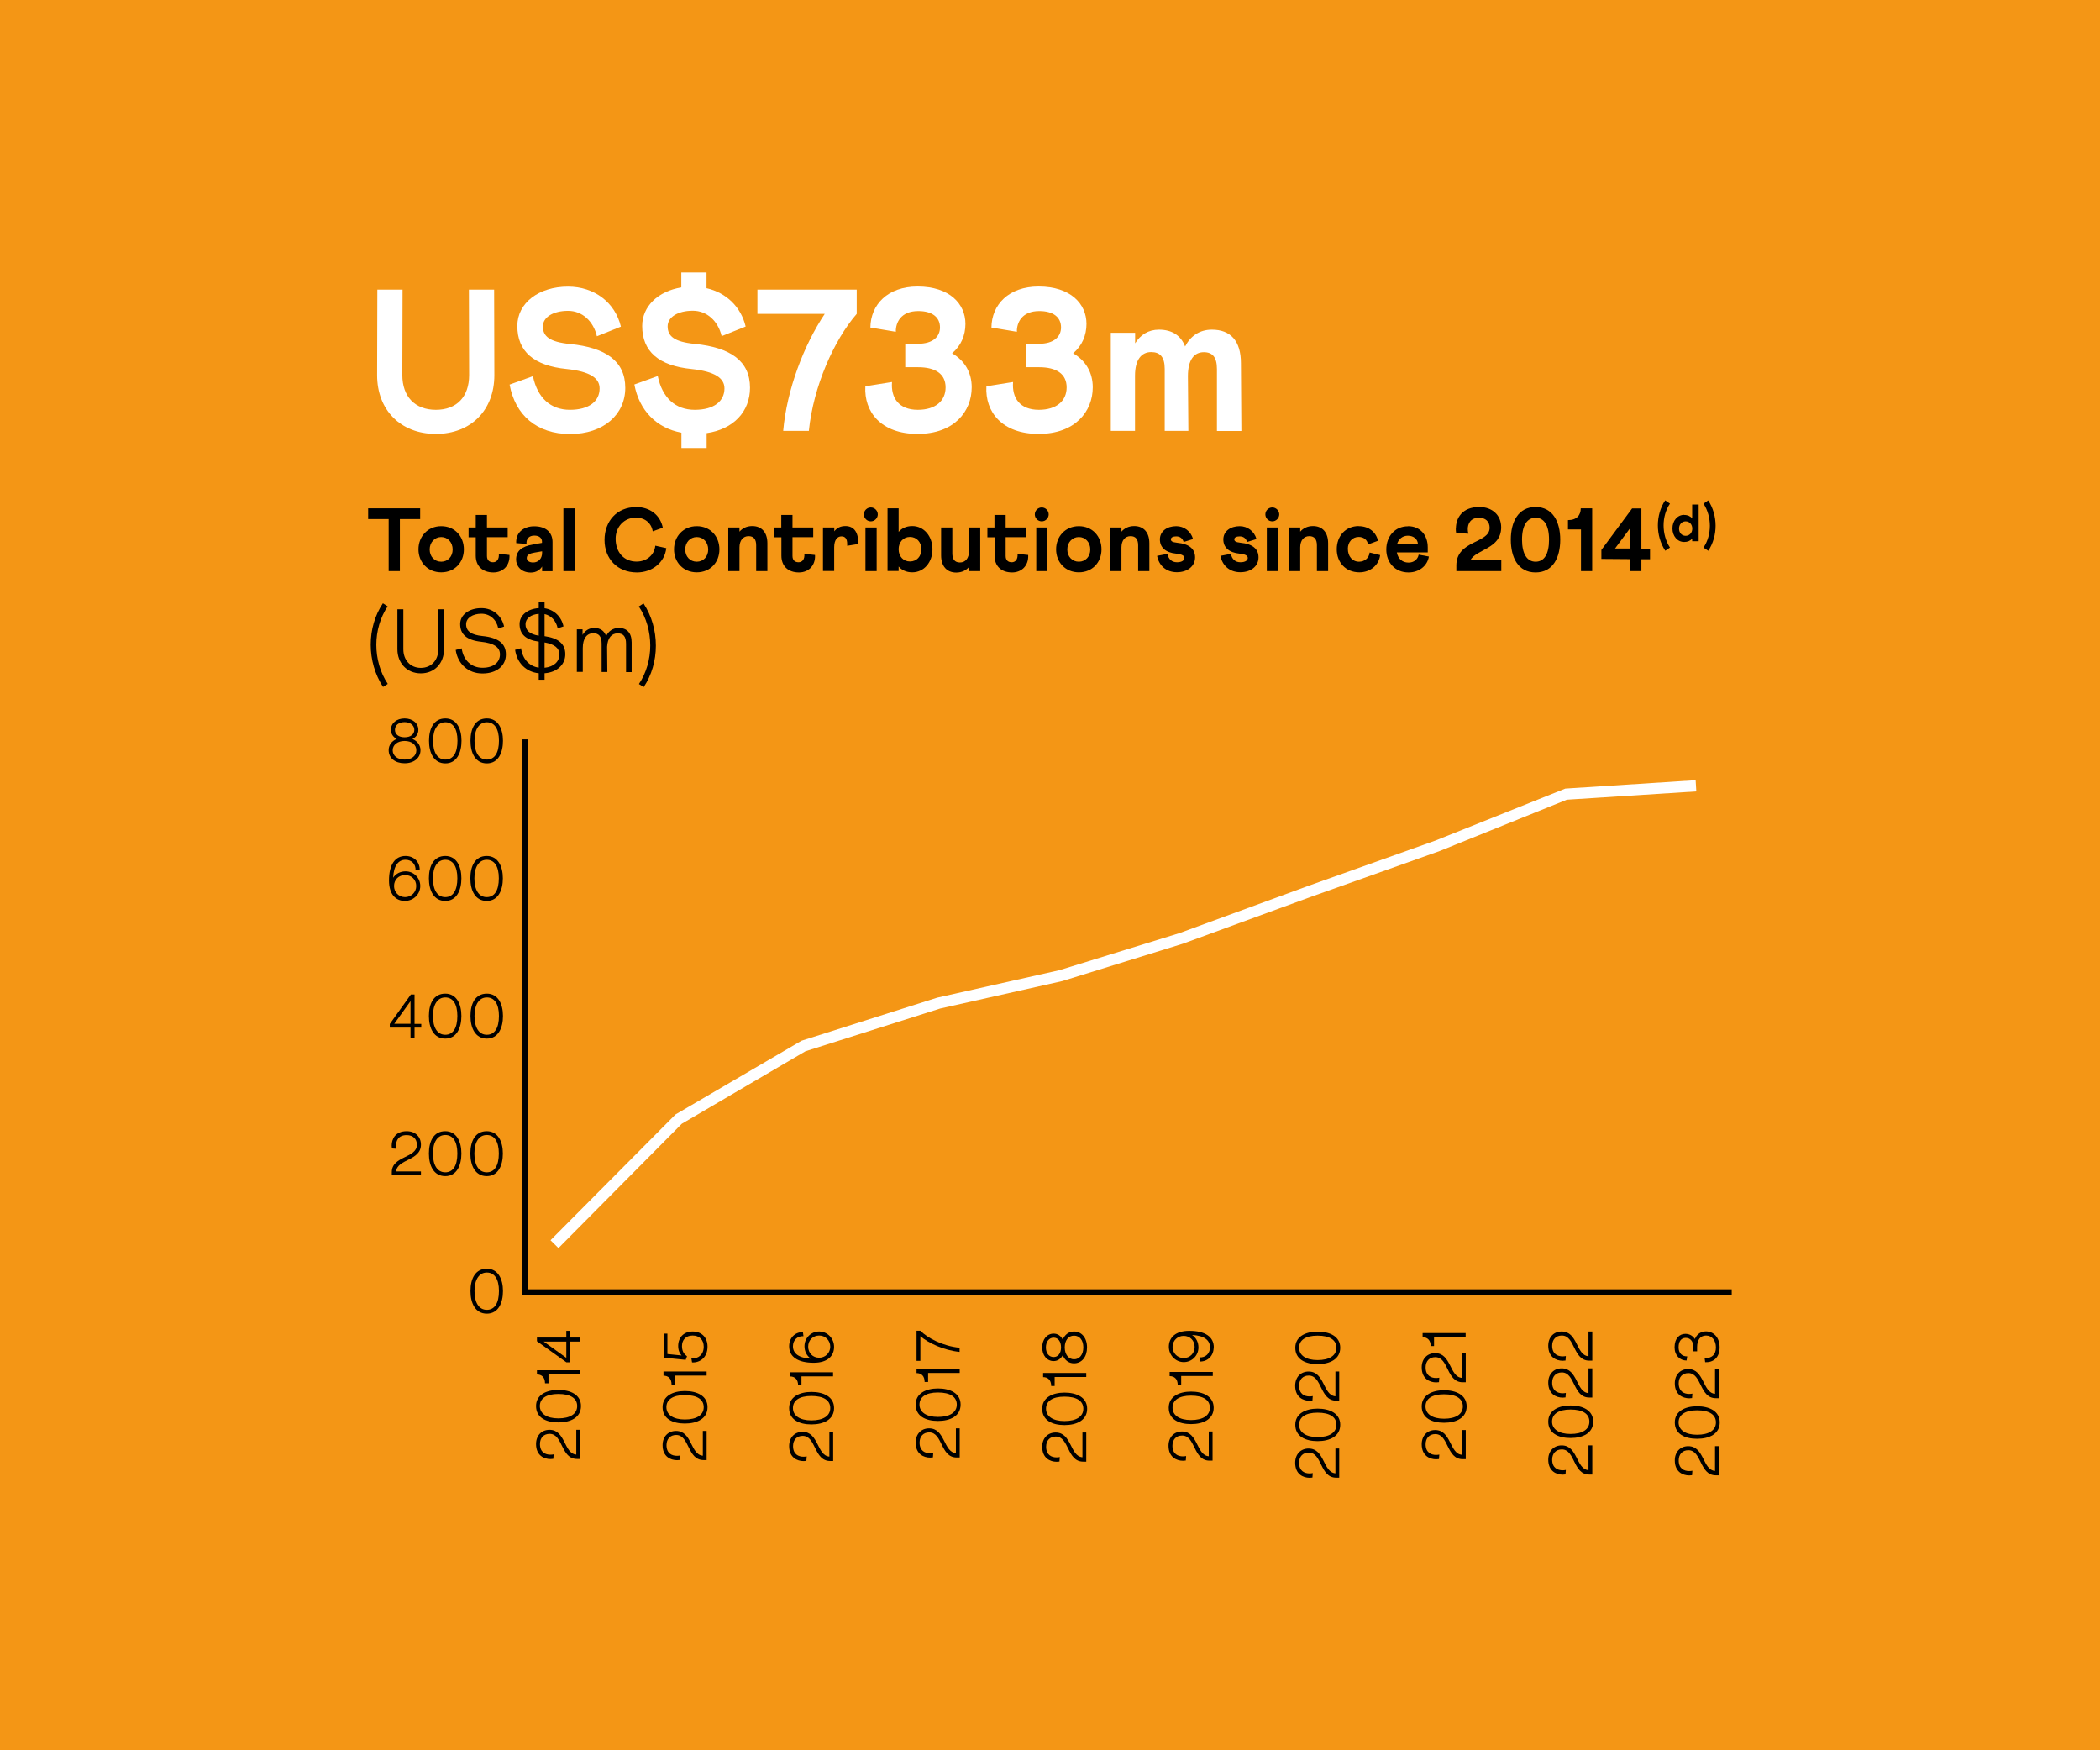 <?xml version="1.0" encoding="UTF-8"?>
<svg xmlns="http://www.w3.org/2000/svg" width="480" height="400" viewBox="0 0 480 400" fill="none">
  <rect width="480" height="400" fill="#F49615"></rect>
  <g clip-path="url(#clip0_3_1028)">
    <path d="M86.25 66.194H92.014L91.963 85.716C91.963 90.609 94.832 93.657 99.623 93.657C104.413 93.657 107.231 90.66 107.231 85.716L107.18 66.194H112.944L112.996 85.741C112.996 93.632 107.744 99.165 99.623 99.165C91.502 99.165 86.199 93.632 86.199 85.741L86.25 66.194Z" fill="white"></path>
    <path d="M121.809 85.946C122.834 90.916 125.857 93.657 130.263 93.657C134.669 93.657 137.052 91.684 137.052 88.764C137.052 86.407 134.849 84.895 129.546 84.332C122.014 83.589 118.248 80.31 118.248 74.494C118.248 69.243 123.141 65.502 129.828 65.502C135.874 65.502 140.613 69.14 141.919 74.648L136.437 76.851C135.617 73.341 133.03 71.036 129.853 71.036C126.395 71.036 124.089 72.522 124.089 74.597C124.089 76.851 125.601 78.158 130.314 78.619C138.487 79.439 142.919 82.538 142.919 88.636C142.919 94.733 137.949 99.191 130.314 99.191C122.68 99.191 117.761 94.861 116.48 87.893L121.886 85.946H121.809Z" fill="white"></path>
    <path d="M150.348 85.946C151.373 90.916 154.396 93.657 158.802 93.657C163.209 93.657 165.591 91.685 165.591 88.764C165.591 86.407 163.388 84.896 158.085 84.332C150.553 83.589 146.787 80.31 146.787 74.495C146.787 69.986 150.425 66.553 155.728 65.682V62.275H161.492V65.861C166.001 66.886 169.383 70.14 170.433 74.623L164.951 76.826C164.131 73.316 161.544 71.011 158.367 71.011C154.908 71.011 152.603 72.497 152.603 74.572C152.603 76.826 154.114 78.133 158.828 78.594C167 79.413 171.432 82.513 171.432 88.611C171.432 94.093 167.615 98.115 161.518 98.986V102.393H155.754V98.884C150.041 97.833 146.121 93.811 144.994 87.868L150.4 85.921L150.348 85.946Z" fill="white"></path>
    <path d="M173.123 66.194H195.821V71.728C190.62 77.723 185.906 88.329 184.881 98.474H179.015C179.835 89.072 183.754 78.824 188.519 71.728H173.123V66.194Z" fill="white"></path>
    <path d="M203.89 87.33C203.609 90.891 205.402 93.657 209.783 93.657C213.805 93.657 216.136 91.634 216.136 88.534C216.136 85.434 213.779 83.922 209.859 83.922H206.913V78.62L209.783 78.568C213.292 78.568 214.855 76.903 214.855 74.828C214.855 72.522 213.113 71.088 209.885 71.088C205.914 71.088 204.71 73.726 204.761 75.827L198.946 74.853C198.997 69.653 202.866 65.477 209.731 65.477C217.109 65.477 220.67 69.499 220.67 74.008C220.67 76.672 219.646 79.029 217.622 80.746C220.619 82.488 222.105 85.255 222.105 88.508C222.105 94.042 218.083 99.165 209.731 99.165C201.38 99.165 197.46 94.144 197.793 88.278L203.89 87.304V87.33Z" fill="white"></path>
    <path d="M231.559 87.33C231.277 90.891 233.07 93.657 237.451 93.657C241.473 93.657 243.805 91.634 243.805 88.534C243.805 85.434 241.448 83.922 237.528 83.922H234.582V78.62L237.451 78.568C240.961 78.568 242.524 76.903 242.524 74.828C242.524 72.522 240.782 71.088 237.554 71.088C233.583 71.088 232.379 73.726 232.43 75.827L226.615 74.853C226.666 69.653 230.534 65.477 237.4 65.477C244.778 65.477 248.339 69.499 248.339 74.008C248.339 76.672 247.314 79.029 245.29 80.746C248.288 82.488 249.774 85.255 249.774 88.508C249.774 94.042 245.752 99.165 237.4 99.165C229.048 99.165 225.129 94.144 225.462 88.278L231.559 87.304V87.33Z" fill="white"></path>
    <path d="M253.923 76.057H259.457V78.466C260.661 76.519 262.505 75.34 264.888 75.34C267.834 75.34 269.909 76.621 270.882 79.183C272.086 76.826 274.162 75.34 277.005 75.34C281.258 75.34 283.64 77.876 283.64 83L283.743 98.499H278.158V84.332C278.158 81.617 277.133 80.489 275.161 80.489C272.957 80.489 271.523 82.206 271.523 85.972L271.625 98.474H266.22V84.307C266.22 81.591 265.169 80.464 263.12 80.464C260.917 80.464 259.431 82.18 259.431 85.869V98.474H253.897V76.057H253.923Z" fill="white"></path>
    <g style="mix-blend-mode:multiply">
      <path d="M84.15 116.176H96.037V118.635H91.4V130.522H88.838V118.635H84.15V116.176Z" fill="black"></path>
      <path d="M100.853 120.249C103.953 120.249 106.028 122.58 106.028 125.552C106.028 128.524 103.927 130.804 100.853 130.804C97.779 130.804 95.652 128.498 95.652 125.552C95.652 122.606 97.753 120.249 100.853 120.249ZM100.853 128.37C102.364 128.37 103.466 127.191 103.466 125.577C103.466 123.963 102.364 122.734 100.853 122.734C99.341 122.734 98.214 123.963 98.214 125.577C98.214 127.191 99.316 128.37 100.853 128.37Z" fill="black"></path>
      <path d="M107.104 120.556H108.743V117.687H111.305V120.556H116.045V122.759H111.305V127.063C111.305 128.011 111.843 128.498 112.689 128.498C113.534 128.498 114.123 127.832 114.021 126.576L116.455 126.833C116.583 129.292 114.943 130.829 112.791 130.829C110.255 130.829 108.743 129.343 108.743 126.986V122.785H107.104V120.582V120.556Z" fill="black"></path>
      <path d="M121.783 124.425L123.884 124.066V123.759C123.884 123.016 123.294 122.401 122.142 122.401C120.912 122.401 120.246 123.144 120.348 124.297L117.991 124.118C117.863 121.581 119.836 120.275 122.09 120.275C124.857 120.275 126.292 121.735 126.292 123.861V130.548H123.909V129.472C123.525 130.138 122.654 130.855 121.347 130.855C119.042 130.855 117.966 129.292 117.966 127.883C117.966 125.885 119.298 124.86 121.783 124.451V124.425ZM121.86 128.55C123.038 128.55 123.909 127.679 123.909 126.346V125.988L122.142 126.295C121.219 126.449 120.399 126.756 120.399 127.525C120.399 128.14 120.963 128.55 121.86 128.55Z" fill="black"></path>
      <path d="M128.778 116.176H131.34V130.522H128.778V116.176Z" fill="black"></path>
      <path d="M145.353 115.868C148.606 115.868 150.938 117.764 151.501 120.607L149.196 121.427C148.888 119.557 147.454 118.302 145.353 118.302C142.586 118.302 140.716 120.479 140.716 123.118C140.716 126.218 142.612 128.344 145.507 128.344C147.735 128.344 149.554 126.91 149.785 124.706L152.295 125.27C151.937 128.524 149.093 130.829 145.583 130.829C141.1 130.829 138.18 127.678 138.18 123.4C138.18 119.122 140.998 115.894 145.378 115.894L145.353 115.868Z" fill="black"></path>
      <path d="M159.263 120.249C162.363 120.249 164.438 122.58 164.438 125.552C164.438 128.524 162.337 130.804 159.263 130.804C156.189 130.804 154.063 128.498 154.063 125.552C154.063 122.606 156.163 120.249 159.263 120.249ZM159.263 128.37C160.775 128.37 161.876 127.191 161.876 125.577C161.876 123.963 160.775 122.734 159.263 122.734C157.752 122.734 156.624 123.963 156.624 125.577C156.624 127.191 157.726 128.37 159.263 128.37Z" fill="black"></path>
      <path d="M166.462 120.556H169.024V121.504C169.69 120.736 170.663 120.223 171.944 120.223C174.148 120.223 175.403 121.735 175.403 124.143V130.522H172.841V124.63C172.841 123.246 172.277 122.529 171.099 122.529C169.844 122.529 169.024 123.502 169.024 125.116V130.522H166.462V120.556Z" fill="black"></path>
      <path d="M176.94 120.556H178.579V117.687H181.141V120.556H185.881V122.759H181.141V127.063C181.141 128.011 181.679 128.498 182.525 128.498C183.37 128.498 183.959 127.832 183.857 126.576L186.291 126.833C186.419 129.292 184.779 130.829 182.627 130.829C180.091 130.829 178.605 129.343 178.605 126.986V122.785H176.965V120.582L176.94 120.556Z" fill="black"></path>
      <path d="M188.135 120.556H190.697V121.427C191.26 120.659 192.106 120.223 193.233 120.223C195.026 120.223 196.23 121.402 196.179 124.322L193.643 124.732C193.643 124.578 193.643 124.348 193.643 124.296C193.643 123.118 193.182 122.58 192.336 122.58C191.388 122.58 190.671 123.374 190.671 125.091V130.496H188.109V120.531L188.135 120.556Z" fill="black"></path>
      <path d="M199.049 115.971C199.92 115.971 200.637 116.714 200.637 117.559C200.637 118.404 199.92 119.147 199.049 119.147C198.178 119.147 197.46 118.43 197.46 117.559C197.46 116.688 198.178 115.971 199.049 115.971ZM197.819 120.556H200.381V130.522H197.819V120.556Z" fill="black"></path>
      <path d="M202.865 116.175H205.402V121.555C206.119 120.735 207.144 120.223 208.527 120.223C211.217 120.223 213.138 122.58 213.138 125.526C213.138 128.472 211.217 130.803 208.527 130.803C207.144 130.803 206.119 130.291 205.402 129.471V130.496H202.865V116.15V116.175ZM207.989 128.318C209.552 128.318 210.602 127.14 210.602 125.526C210.602 123.912 209.526 122.708 207.989 122.708C206.452 122.708 205.402 123.912 205.402 125.526C205.402 127.14 206.478 128.318 207.989 128.318Z" fill="black"></path>
      <path d="M224.053 130.522H221.491V129.574C220.825 130.343 219.851 130.855 218.57 130.855C216.367 130.855 215.112 129.344 215.112 126.935V120.556H217.674V126.449C217.674 127.832 218.237 128.549 219.416 128.549C220.671 128.549 221.491 127.576 221.491 125.962V120.556H224.053V130.522Z" fill="black"></path>
      <path d="M225.667 120.556H227.306V117.687H229.868V120.556H234.607V122.759H229.868V127.063C229.868 128.011 230.406 128.498 231.251 128.498C232.097 128.498 232.686 127.832 232.584 126.576L235.017 126.833C235.145 129.292 233.506 130.829 231.354 130.829C228.818 130.829 227.332 129.343 227.332 126.986V122.785H225.692V120.582L225.667 120.556Z" fill="black"></path>
      <path d="M238.116 115.971C238.987 115.971 239.705 116.714 239.705 117.559C239.705 118.404 238.987 119.147 238.116 119.147C237.245 119.147 236.528 118.43 236.528 117.559C236.528 116.688 237.245 115.971 238.116 115.971ZM236.861 120.556H239.423V130.522H236.861V120.556Z" fill="black"></path>
      <path d="M246.597 120.249C249.697 120.249 251.772 122.58 251.772 125.552C251.772 128.524 249.671 130.804 246.597 130.804C243.522 130.804 241.396 128.498 241.396 125.552C241.396 122.606 243.497 120.249 246.597 120.249ZM246.597 128.37C248.108 128.37 249.21 127.191 249.21 125.577C249.21 123.963 248.108 122.734 246.597 122.734C245.085 122.734 243.958 123.963 243.958 125.577C243.958 127.191 245.06 128.37 246.597 128.37Z" fill="black"></path>
      <path d="M253.77 120.556H256.332V121.504C256.998 120.736 257.971 120.223 259.252 120.223C261.455 120.223 262.711 121.735 262.711 124.143V130.522H260.149V124.63C260.149 123.246 259.585 122.529 258.407 122.529C257.151 122.529 256.332 123.502 256.332 125.116V130.522H253.77V120.556Z" fill="black"></path>
      <path d="M266.861 126.628C267.091 127.781 267.834 128.498 269.038 128.498C270.14 128.498 270.704 128.062 270.704 127.524C270.704 127.089 270.371 126.679 268.834 126.525C266.425 126.295 265.119 125.116 265.119 123.272C265.119 121.427 266.733 120.249 268.859 120.249C270.652 120.249 272.19 121.402 272.702 123.195L270.55 123.861C270.294 123.016 269.705 122.58 268.859 122.58C268.142 122.58 267.629 122.811 267.629 123.246C267.629 123.63 267.86 123.912 269.09 124.04C271.805 124.297 273.163 125.449 273.163 127.371C273.163 129.395 271.447 130.778 269.013 130.778C266.579 130.778 264.914 129.292 264.478 127.038L266.861 126.577V126.628Z" fill="black"></path>
      <path d="M281.361 126.628C281.591 127.781 282.334 128.498 283.538 128.498C284.64 128.498 285.203 128.062 285.203 127.524C285.203 127.089 284.87 126.679 283.333 126.525C280.925 126.295 279.619 125.116 279.619 123.272C279.619 121.427 281.233 120.249 283.359 120.249C285.152 120.249 286.689 121.402 287.202 123.195L285.05 123.861C284.794 123.016 284.204 122.58 283.359 122.58C282.642 122.58 282.129 122.811 282.129 123.246C282.129 123.63 282.36 123.912 283.589 124.04C286.279 124.297 287.663 125.449 287.663 127.371C287.663 129.395 285.946 130.778 283.513 130.778C281.079 130.778 279.414 129.292 278.953 127.038L281.335 126.577L281.361 126.628Z" fill="black"></path>
      <path d="M290.814 115.971C291.685 115.971 292.402 116.714 292.402 117.559C292.402 118.404 291.685 119.147 290.814 119.147C289.943 119.147 289.226 118.43 289.226 117.559C289.226 116.688 289.943 115.971 290.814 115.971ZM289.559 120.556H292.121V130.522H289.559V120.556Z" fill="black"></path>
      <path d="M294.631 120.556H297.193V121.504C297.859 120.736 298.833 120.223 300.113 120.223C302.317 120.223 303.572 121.735 303.572 124.143V130.522H301.01V124.63C301.01 123.246 300.446 122.529 299.268 122.529C298.013 122.529 297.193 123.502 297.193 125.116V130.522H294.631V120.556Z" fill="black"></path>
      <path d="M310.566 120.249C312.871 120.249 314.511 121.581 314.972 123.579L312.692 124.425C312.538 123.4 311.718 122.708 310.566 122.708C309.08 122.708 308.081 123.912 308.081 125.398C308.081 127.14 309.105 128.37 310.642 128.37C311.898 128.37 312.948 127.524 313.051 126.269L315.459 126.858C315.202 129.164 313.204 130.804 310.719 130.804C307.594 130.804 305.544 128.549 305.544 125.526C305.544 122.503 307.543 120.223 310.591 120.223L310.566 120.249Z" fill="black"></path>
      <path d="M321.812 120.249C324.579 120.249 326.346 122.247 326.346 125.091V126.244H319.276C319.557 127.729 320.557 128.575 321.966 128.575C323.144 128.575 324.066 127.857 324.271 126.756L326.603 127.191C326.244 129.369 324.323 130.829 321.94 130.829C318.891 130.829 316.868 128.575 316.868 125.577C316.868 122.58 318.84 120.274 321.838 120.274L321.812 120.249ZM324.092 124.271C324.041 123.272 323.144 122.426 321.812 122.426C320.608 122.426 319.711 123.144 319.353 124.271H324.092Z" fill="black"></path>
      <path d="M332.777 120.787C332.777 118.456 334.16 115.868 338.131 115.868C341.128 115.868 343.126 117.764 343.126 120.505C343.126 125.475 337.414 125.475 336.056 128.062H343.152V130.522H332.879V129.241C332.879 123.4 340.488 124.245 340.488 120.607C340.488 119.173 339.514 118.327 338.08 118.327C336.107 118.327 335.492 119.685 335.492 120.941C335.492 121.299 335.543 121.658 335.646 121.965L332.828 121.812C332.777 121.478 332.751 121.145 332.751 120.812L332.777 120.787Z" fill="black"></path>
      <path d="M350.991 115.868C354.937 115.868 356.627 119.301 356.627 123.323C356.627 127.345 355.014 130.829 350.991 130.829C346.969 130.829 345.33 127.371 345.33 123.323C345.33 119.275 347.021 115.868 350.991 115.868ZM350.991 128.37C352.938 128.37 354.066 126.679 354.066 123.323C354.066 119.967 352.887 118.327 350.991 118.327C349.096 118.327 347.892 120.018 347.892 123.323C347.892 126.628 349.07 128.37 350.991 128.37Z" fill="black"></path>
      <path d="M358.395 118.866C360.393 118.866 361.315 117.739 361.315 116.176H363.928V130.522H361.367V120.992H358.395V118.866Z" fill="black"></path>
      <path d="M366.03 125.68L373.05 116.201H375.176V125.398H377.149V127.806H375.176V130.522H372.614V127.781L366.03 127.73V125.655V125.68ZM372.614 125.373V120.685L369.156 125.347H372.614V125.373Z" fill="black"></path>
      <path d="M380.632 114.357L381.708 115.1C380.735 116.535 380.248 118.302 380.248 120.07C380.248 121.838 380.735 123.657 381.708 125.142L380.632 125.86C379.505 124.143 378.941 122.094 378.941 120.07C378.941 118.046 379.505 116.022 380.606 114.357H380.632Z" fill="black"></path>
      <path d="M384.962 117.687C385.782 117.687 386.371 117.995 386.781 118.456V115.305H388.267V123.682H386.781V123.093C386.371 123.579 385.756 123.861 384.962 123.861C383.399 123.861 382.272 122.503 382.272 120.761C382.272 119.019 383.399 117.661 384.962 117.661V117.687ZM385.295 122.452C386.166 122.452 386.806 121.76 386.806 120.813C386.806 119.865 386.191 119.147 385.295 119.147C384.398 119.147 383.783 119.865 383.783 120.813C383.783 121.76 384.398 122.452 385.295 122.452Z" fill="black"></path>
      <path d="M390.444 125.86L389.368 125.142C390.341 123.708 390.828 121.94 390.828 120.172C390.828 118.405 390.341 116.586 389.368 115.1L390.444 114.357C391.571 116.073 392.135 118.123 392.135 120.147C392.135 122.171 391.571 124.195 390.47 125.86H390.444Z" fill="black"></path>
      <path d="M87.531 137.875L88.607 138.566C86.917 141.103 86.02 144.228 86.02 147.353C86.02 150.479 86.891 153.681 88.633 156.294L87.557 156.986C85.687 154.142 84.739 150.735 84.739 147.328C84.739 143.921 85.687 140.59 87.531 137.849V137.875Z" fill="black"></path>
      <path d="M90.862 139.233H92.194V148.378C92.194 150.863 93.808 152.631 96.19 152.631C98.573 152.631 100.187 150.889 100.187 148.378V139.233H101.493V148.378C101.493 151.504 99.393 153.886 96.19 153.886C92.988 153.886 90.836 151.504 90.836 148.378V139.233H90.862Z" fill="black"></path>
      <path d="M105.515 148.122C105.899 150.889 107.744 152.605 110.28 152.605C112.816 152.605 114.277 151.375 114.277 149.531C114.277 147.917 112.893 146.969 109.947 146.662C106.693 146.303 105.182 144.971 105.182 142.614C105.182 140.488 107.231 138.976 110.024 138.976C112.611 138.976 114.661 140.641 115.224 143.178L113.892 143.613C113.482 141.589 111.996 140.257 110.024 140.257C108.051 140.257 106.54 141.23 106.54 142.665C106.54 144.253 107.718 145.099 110.28 145.355C113.867 145.714 115.634 147.046 115.634 149.557C115.634 152.17 113.508 153.912 110.28 153.912C107.052 153.912 104.644 151.785 104.157 148.532L105.515 148.173V148.122Z" fill="black"></path>
      <path d="M119.094 148.122C119.452 150.633 120.99 152.272 123.141 152.58V146.636C120.144 146.226 118.761 144.894 118.761 142.614C118.761 140.616 120.58 139.13 123.141 138.976V137.516H124.474V139.002C126.651 139.335 128.316 140.898 128.803 143.152L127.471 143.588C127.112 141.871 125.985 140.667 124.474 140.334V145.381C127.65 145.842 129.213 147.149 129.213 149.505C129.213 151.862 127.343 153.656 124.474 153.861V155.346H123.141V153.861C120.272 153.579 118.171 151.529 117.736 148.506L119.094 148.148V148.122ZM123.141 145.253V140.283C121.348 140.411 120.118 141.359 120.118 142.665C120.118 144.074 121.066 144.92 123.141 145.278V145.253ZM124.474 152.605C126.574 152.4 127.855 151.222 127.855 149.557C127.855 148.122 126.779 147.225 124.474 146.815V152.605Z" fill="black"></path>
      <path d="M131.852 153.579V143.818H133.158V145.099C133.722 144.126 134.618 143.511 135.848 143.511C137.206 143.511 138.154 144.177 138.538 145.381C139.076 144.254 140.075 143.511 141.459 143.511C143.252 143.511 144.379 144.587 144.379 146.816V153.604H143.098V147.123C143.098 145.407 142.432 144.74 141.177 144.74C139.793 144.74 138.871 145.791 138.769 147.815L138.82 153.579H137.513V147.097C137.513 145.381 136.847 144.715 135.592 144.715C134.157 144.715 133.209 145.868 133.209 148.096V153.553H131.903L131.852 153.579Z" fill="black"></path>
      <path d="M147.12 157.012L146.044 156.32C147.735 153.784 148.632 150.658 148.632 147.533C148.632 144.407 147.761 141.205 146.019 138.592L147.095 137.9C148.965 140.744 149.913 144.151 149.913 147.558C149.913 150.966 148.965 154.296 147.12 157.037V157.012Z" fill="black"></path>
    </g>
    <path d="M395.823 294.66H119.298V295.94H395.823V294.66Z" fill="black"></path>
    <path d="M127.65 285.233L125.831 283.439L154.395 254.695L183.216 237.838L214.214 228.001L242.139 221.724L269.602 213.245L299.088 202.434L328.14 192.084L357.78 180.223L387.575 178.301L387.728 180.863L358.139 182.759L329.062 194.492L299.959 204.842L270.421 215.653L242.805 224.209L214.88 230.486L184.113 240.247L155.83 256.822L127.65 285.233Z" fill="white"></path>
    <g style="mix-blend-mode:multiply">
      <path d="M132.594 333.422H131.903C128.137 333.422 128.726 327.683 125.626 327.683C124.268 327.683 123.423 328.606 123.423 330.015C123.423 331.936 124.704 332.448 125.806 332.448C126.062 332.448 126.318 332.423 126.548 332.371L126.472 333.396C126.267 333.422 126.062 333.447 125.831 333.447C124.345 333.447 122.526 332.628 122.526 330.015C122.526 328.068 123.782 326.761 125.601 326.761C129.315 326.761 128.854 332.192 131.723 332.423V326.761H132.594V333.422Z" fill="black"></path>
      <path d="M122.526 321.329C122.526 318.768 124.883 317.64 127.624 317.64C130.366 317.64 132.799 318.716 132.799 321.329C132.799 323.943 130.442 325.07 127.624 325.07C124.806 325.07 122.526 323.968 122.526 321.329ZM131.928 321.329C131.928 319.562 130.417 318.563 127.624 318.563C124.832 318.563 123.397 319.613 123.397 321.329C123.397 323.046 124.935 324.147 127.624 324.147C130.314 324.147 131.928 323.123 131.928 321.329Z" fill="black"></path>
      <path d="M125.37 316.129H124.576C124.576 314.746 123.807 314.106 122.731 314.106V313.158H132.594V314.08H125.37V316.129Z" fill="black"></path>
      <path d="M130.289 311.339H129.469L122.731 306.523V305.677H129.443V304.14H130.289V305.677H132.594V306.599H130.289V311.339ZM129.443 310.314V306.599H124.268L129.443 310.314Z" fill="black"></path>
      <path d="M161.517 333.678H160.826C157.06 333.678 157.649 327.939 154.549 327.939C153.191 327.939 152.346 328.861 152.346 330.27C152.346 332.192 153.627 332.704 154.729 332.704C154.985 332.704 155.241 332.679 155.471 332.627L155.395 333.652C155.19 333.678 154.985 333.703 154.754 333.703C153.268 333.703 151.449 332.883 151.449 330.27C151.449 328.323 152.705 327.017 154.524 327.017C158.238 327.017 157.777 332.448 160.646 332.679V327.017H161.517V333.678Z" fill="black"></path>
      <path d="M151.449 321.586C151.449 319.024 153.806 317.896 156.547 317.896C159.289 317.896 161.722 318.972 161.722 321.586C161.722 324.199 159.365 325.326 156.547 325.326C153.729 325.326 151.449 324.224 151.449 321.586ZM160.851 321.586C160.851 319.818 159.34 318.819 156.547 318.819C153.755 318.819 152.32 319.869 152.32 321.586C152.32 323.302 153.857 324.404 156.547 324.404C159.237 324.404 160.851 323.379 160.851 321.586Z" fill="black"></path>
      <path d="M154.293 316.411H153.499C153.499 315.028 152.73 314.387 151.654 314.387V313.439H161.517V314.362H154.293V316.411Z" fill="black"></path>
      <path d="M158.033 310.467C159.622 310.544 160.851 309.57 160.851 307.777C160.851 306.189 159.852 305.215 158.315 305.215C156.778 305.215 155.881 306.189 155.881 307.649C155.881 309.109 156.65 309.647 157.034 309.955L156.727 310.775L151.68 310.262V304.78H152.551V309.442L155.779 309.775C155.523 309.442 155.01 308.828 155.01 307.598C155.01 305.625 156.342 304.293 158.315 304.293C160.364 304.293 161.722 305.651 161.722 307.752C161.722 310.134 160.108 311.441 158.187 311.364L158.033 310.467Z" fill="black"></path>
      <path d="M190.441 333.882H189.749C185.983 333.882 186.573 328.144 183.473 328.144C182.115 328.144 181.27 329.066 181.27 330.475C181.27 332.396 182.55 332.909 183.652 332.909C183.908 332.909 184.164 332.883 184.395 332.832L184.318 333.857C184.113 333.882 183.908 333.908 183.678 333.908C182.192 333.908 180.373 333.088 180.373 330.475C180.373 328.528 181.628 327.221 183.447 327.221C187.162 327.221 186.701 332.653 189.57 332.883V327.221H190.441V333.882Z" fill="black"></path>
      <path d="M180.373 321.791C180.373 319.229 182.73 318.102 185.471 318.102C188.212 318.102 190.646 319.178 190.646 321.791C190.646 324.404 188.289 325.531 185.471 325.531C182.653 325.531 180.373 324.429 180.373 321.791ZM189.775 321.791C189.775 320.023 188.263 319.024 185.471 319.024C182.679 319.024 181.244 320.074 181.244 321.791C181.244 323.507 182.781 324.609 185.471 324.609C188.161 324.609 189.775 323.584 189.775 321.791Z" fill="black"></path>
      <path d="M183.217 316.59H182.423C182.423 315.207 181.654 314.566 180.578 314.566V313.618H190.416V314.541H183.191V316.59H183.217Z" fill="black"></path>
      <path d="M180.373 307.674C180.373 305.753 181.705 304.421 183.524 304.421L183.652 305.369C182.269 305.292 181.244 306.24 181.244 307.674C181.244 309.314 182.602 310.364 185.343 310.493C184.446 309.903 183.883 308.879 183.883 307.649C183.883 305.779 185.369 304.293 187.239 304.293C189.109 304.293 190.646 305.856 190.646 307.803C190.646 309.878 189.16 311.44 185.983 311.44C182.346 311.44 180.373 310.057 180.373 307.674ZM189.775 307.803C189.775 306.342 188.673 305.215 187.239 305.215C185.804 305.215 184.728 306.291 184.728 307.751C184.728 309.212 185.778 310.288 187.239 310.288C188.571 310.288 189.749 309.288 189.775 307.777V307.803Z" fill="black"></path>
      <path d="M219.364 333.088H218.672C214.906 333.088 215.495 327.35 212.395 327.35C211.038 327.35 210.192 328.272 210.192 329.681C210.192 331.602 211.473 332.115 212.575 332.115C212.831 332.115 213.087 332.089 213.318 332.038L213.241 333.062C213.036 333.088 212.831 333.114 212.6 333.114C211.115 333.114 209.296 332.294 209.296 329.681C209.296 327.734 210.551 326.427 212.37 326.427C216.085 326.427 215.623 331.858 218.493 332.089V326.427H219.364V333.088Z" fill="black"></path>
      <path d="M209.296 320.996C209.296 318.434 211.653 317.307 214.394 317.307C217.135 317.307 219.569 318.383 219.569 320.996C219.569 323.609 217.212 324.736 214.394 324.736C211.576 324.736 209.296 323.635 209.296 320.996ZM218.698 320.996C218.698 319.229 217.186 318.229 214.394 318.229C211.601 318.229 210.167 319.28 210.167 320.996C210.167 322.713 211.704 323.814 214.394 323.814C217.084 323.814 218.698 322.789 218.698 320.996Z" fill="black"></path>
      <path d="M212.139 315.821H211.345C211.345 314.438 210.576 313.798 209.5 313.798V312.85H219.364V313.772H212.139V315.821Z" fill="black"></path>
      <path d="M210.372 311.005H209.5V304.114H210.372C211.985 305.779 215.546 307.649 219.338 308.008V308.956C215.726 308.597 212.216 306.932 210.372 305.369V311.005Z" fill="black"></path>
      <path d="M248.288 334.036H247.596C243.83 334.036 244.419 328.297 241.319 328.297C239.962 328.297 239.116 329.22 239.116 330.629C239.116 332.55 240.397 333.063 241.499 333.063C241.755 333.063 242.011 333.037 242.242 332.986L242.165 334.01C241.96 334.036 241.755 334.062 241.524 334.062C240.038 334.062 238.219 333.242 238.219 330.629C238.219 328.682 239.475 327.375 241.294 327.375C245.008 327.375 244.547 332.806 247.417 333.037V327.375H248.288V334.036Z" fill="black"></path>
      <path d="M238.219 321.944C238.219 319.382 240.576 318.255 243.318 318.255C246.059 318.255 248.492 319.331 248.492 321.944C248.492 324.557 246.136 325.684 243.318 325.684C240.5 325.684 238.219 324.582 238.219 321.944ZM247.621 321.944C247.621 320.176 246.11 319.177 243.318 319.177C240.525 319.177 239.091 320.227 239.091 321.944C239.091 323.66 240.628 324.762 243.318 324.762C246.008 324.762 247.621 323.737 247.621 321.944Z" fill="black"></path>
      <path d="M241.063 316.743H240.269C240.269 315.36 239.501 314.719 238.425 314.719V313.772H248.288V314.694H241.063V316.743Z" fill="black"></path>
      <path d="M242.908 309.724C242.472 310.544 241.729 311.056 240.833 311.056C239.295 311.056 238.219 309.75 238.219 307.931C238.219 306.112 239.295 304.78 240.833 304.78C241.755 304.78 242.498 305.292 242.908 306.137C243.394 305.01 244.317 304.293 245.47 304.293C247.263 304.293 248.467 305.779 248.467 307.931C248.467 310.083 247.288 311.568 245.47 311.568C244.291 311.568 243.369 310.851 242.908 309.698V309.724ZM242.523 307.931C242.523 306.573 241.857 305.702 240.833 305.702C239.808 305.702 239.065 306.599 239.065 307.931C239.065 309.263 239.757 310.134 240.833 310.134C241.857 310.134 242.523 309.263 242.523 307.931ZM247.621 307.931C247.621 306.291 246.776 305.241 245.495 305.241C244.214 305.241 243.369 306.317 243.369 307.931C243.369 309.545 244.265 310.646 245.495 310.646C246.725 310.646 247.621 309.596 247.621 307.931Z" fill="black"></path>
      <path d="M277.185 333.805H276.468C272.702 333.805 273.291 328.067 270.191 328.067C268.833 328.067 267.988 328.989 267.988 330.398C267.988 332.319 269.294 332.832 270.37 332.832C270.627 332.832 270.883 332.806 271.113 332.755L271.037 333.78C270.832 333.805 270.627 333.831 270.396 333.831C268.91 333.831 267.091 333.011 267.091 330.398C267.091 328.451 268.347 327.145 270.166 327.145C273.88 327.145 273.419 332.576 276.288 332.806V327.145H277.159V333.805H277.185Z" fill="black"></path>
      <path d="M267.142 321.714C267.142 319.152 269.499 318.025 272.24 318.025C274.981 318.025 277.415 319.101 277.415 321.714C277.415 324.327 275.058 325.455 272.24 325.455C269.422 325.455 267.142 324.353 267.142 321.714ZM276.544 321.714C276.544 319.947 275.033 318.947 272.24 318.947C269.448 318.947 268.013 319.998 268.013 321.714C268.013 323.431 269.55 324.532 272.24 324.532C274.93 324.532 276.544 323.507 276.544 321.714Z" fill="black"></path>
      <path d="M269.986 316.514H269.192C269.192 315.13 268.423 314.49 267.347 314.49V313.542H277.21V314.464H269.986V316.514Z" fill="black"></path>
      <path d="M277.415 307.906C277.415 309.827 276.083 311.159 274.29 311.159L274.162 310.212C275.545 310.288 276.57 309.341 276.57 307.906C276.57 306.266 275.212 305.216 272.471 305.088C273.368 305.677 273.931 306.702 273.931 307.932C273.931 309.802 272.445 311.288 270.575 311.288C268.705 311.288 267.168 309.725 267.168 307.778C267.168 305.703 268.654 304.14 271.831 304.14C275.468 304.14 277.441 305.523 277.441 307.906H277.415ZM268.013 307.778C268.013 309.238 269.115 310.365 270.55 310.365C271.984 310.365 273.06 309.289 273.06 307.829C273.06 306.369 272.01 305.293 270.55 305.293C269.218 305.293 268.039 306.292 268.013 307.803V307.778Z" fill="black"></path>
      <path d="M306.108 337.7H305.416C301.65 337.7 302.239 331.961 299.14 331.961C297.782 331.961 296.936 332.883 296.936 334.292C296.936 336.214 298.217 336.726 299.319 336.726C299.575 336.726 299.831 336.7 300.062 336.649L299.985 337.674C299.78 337.7 299.575 337.725 299.345 337.725C297.859 337.725 296.04 336.905 296.04 334.292C296.04 332.345 297.295 331.039 299.114 331.039C302.829 331.039 302.368 336.47 305.237 336.701V331.039H306.108V337.7Z" fill="black"></path>
      <path d="M296.066 325.607C296.066 323.045 298.422 321.918 301.164 321.918C303.905 321.918 306.339 322.994 306.339 325.607C306.339 328.22 303.982 329.348 301.164 329.348C298.346 329.348 296.066 328.246 296.066 325.607ZM305.468 325.607C305.468 323.84 303.956 322.84 301.164 322.84C298.371 322.84 296.937 323.891 296.937 325.607C296.937 327.324 298.474 328.425 301.164 328.425C303.854 328.425 305.468 327.401 305.468 325.607Z" fill="black"></path>
      <path d="M306.108 320.1H305.416C301.65 320.1 302.239 314.361 299.14 314.361C297.782 314.361 296.936 315.284 296.936 316.693C296.936 318.614 298.217 319.127 299.319 319.127C299.575 319.127 299.831 319.101 300.062 319.05L299.985 320.074C299.78 320.1 299.575 320.126 299.345 320.126C297.859 320.126 296.04 319.306 296.04 316.693C296.04 314.746 297.295 313.439 299.114 313.439C302.829 313.439 302.368 318.87 305.237 319.101V313.439H306.108V320.1Z" fill="black"></path>
      <path d="M296.066 308.008C296.066 305.446 298.422 304.319 301.164 304.319C303.905 304.319 306.339 305.395 306.339 308.008C306.339 310.621 303.982 311.748 301.164 311.748C298.346 311.748 296.066 310.646 296.066 308.008ZM305.468 308.008C305.468 306.24 303.956 305.241 301.164 305.241C298.371 305.241 296.937 306.291 296.937 308.008C296.937 309.724 298.474 310.826 301.164 310.826C303.854 310.826 305.468 309.801 305.468 308.008Z" fill="black"></path>
      <path d="M335.032 333.472H334.34C330.574 333.472 331.163 327.734 328.064 327.734C326.706 327.734 325.86 328.656 325.86 330.065C325.86 331.986 327.141 332.499 328.243 332.499C328.499 332.499 328.755 332.473 328.986 332.422L328.909 333.446C328.704 333.472 328.499 333.498 328.269 333.498C326.783 333.498 324.964 332.678 324.964 330.065C324.964 328.118 326.219 326.811 328.038 326.811C331.753 326.811 331.292 332.242 334.161 332.473V326.811H335.032V333.472Z" fill="black"></path>
      <path d="M324.964 321.405C324.964 318.844 327.321 317.716 330.062 317.716C332.803 317.716 335.237 318.792 335.237 321.405C335.237 324.018 332.88 325.146 330.062 325.146C327.244 325.146 324.964 324.044 324.964 321.405ZM334.366 321.405C334.366 319.638 332.854 318.639 330.062 318.639C327.269 318.639 325.835 319.689 325.835 321.405C325.835 323.122 327.372 324.223 330.062 324.223C332.752 324.223 334.366 323.199 334.366 321.405Z" fill="black"></path>
      <path d="M335.032 315.897H334.34C330.574 315.897 331.163 310.159 328.064 310.159C326.706 310.159 325.86 311.081 325.86 312.49C325.86 314.412 327.141 314.924 328.243 314.924C328.499 314.924 328.755 314.898 328.986 314.847L328.909 315.872C328.704 315.897 328.499 315.923 328.269 315.923C326.783 315.923 324.964 315.103 324.964 312.49C324.964 310.543 326.219 309.237 328.038 309.237C331.753 309.237 331.292 314.668 334.161 314.898V309.237H335.032V315.897Z" fill="black"></path>
      <path d="M327.807 307.623H327.013C327.013 306.239 326.244 305.599 325.168 305.599V304.651H335.006V305.573H327.782V307.623H327.807Z" fill="black"></path>
      <path d="M363.955 336.983H363.263C359.497 336.983 360.087 331.244 356.987 331.244C355.629 331.244 354.783 332.167 354.783 333.576C354.783 335.497 356.064 336.009 357.166 336.009C357.422 336.009 357.678 335.984 357.909 335.932L357.832 336.957C357.627 336.983 357.422 337.008 357.192 337.008C355.706 337.008 353.887 336.189 353.887 333.576C353.887 331.629 355.142 330.322 356.961 330.322C360.676 330.322 360.215 335.753 363.084 335.984V330.322H363.955V336.983Z" fill="black"></path>
      <path d="M353.887 324.89C353.887 322.329 356.244 321.201 358.985 321.201C361.726 321.201 364.16 322.277 364.16 324.89C364.16 327.504 361.803 328.631 358.985 328.631C356.167 328.631 353.887 327.529 353.887 324.89ZM363.289 324.89C363.289 323.123 361.777 322.124 358.985 322.124C356.192 322.124 354.758 323.174 354.758 324.89C354.758 326.607 356.295 327.709 358.985 327.709C361.675 327.709 363.289 326.684 363.289 324.89Z" fill="black"></path>
      <path d="M363.955 319.382H363.263C359.497 319.382 360.087 313.644 356.987 313.644C355.629 313.644 354.783 314.566 354.783 315.975C354.783 317.896 356.064 318.409 357.166 318.409C357.422 318.409 357.678 318.383 357.909 318.332L357.832 319.356C357.627 319.382 357.422 319.408 357.192 319.408C355.706 319.408 353.887 318.588 353.887 315.975C353.887 314.028 355.142 312.721 356.961 312.721C360.676 312.721 360.215 318.152 363.084 318.383V312.721H363.955V319.382Z" fill="black"></path>
      <path d="M363.955 310.954H363.263C359.497 310.954 360.086 305.215 356.986 305.215C355.629 305.215 354.783 306.137 354.783 307.546C354.783 309.468 356.064 309.98 357.166 309.98C357.422 309.98 357.678 309.955 357.909 309.903L357.832 310.928C357.627 310.954 357.422 310.979 357.191 310.979C355.705 310.979 353.886 310.159 353.886 307.546C353.886 305.599 355.142 304.293 356.961 304.293C360.675 304.293 360.214 309.724 363.084 309.955V304.293H363.955V310.954Z" fill="black"></path>
      <path d="M392.878 337.161H392.187C388.421 337.161 389.01 331.422 385.91 331.422C384.552 331.422 383.707 332.345 383.707 333.754C383.707 335.675 384.988 336.187 386.089 336.187C386.346 336.187 386.602 336.162 386.832 336.11L386.756 337.135C386.551 337.161 386.346 337.186 386.115 337.186C384.629 337.186 382.81 336.367 382.81 333.754C382.81 331.807 384.066 330.5 385.885 330.5C389.599 330.5 389.138 335.931 392.007 336.162V330.5H392.878V337.161Z" fill="black"></path>
      <path d="M382.81 325.069C382.81 322.507 385.167 321.38 387.908 321.38C390.65 321.38 393.083 322.456 393.083 325.069C393.083 327.682 390.726 328.809 387.908 328.809C385.09 328.809 382.81 327.708 382.81 325.069ZM392.212 325.069C392.212 323.302 390.701 322.302 387.908 322.302C385.116 322.302 383.681 323.353 383.681 325.069C383.681 326.786 385.218 327.887 387.908 327.887C390.598 327.887 392.212 326.862 392.212 325.069Z" fill="black"></path>
      <path d="M392.878 319.535H392.187C388.421 319.535 389.01 313.797 385.91 313.797C384.552 313.797 383.707 314.719 383.707 316.128C383.707 318.049 384.988 318.562 386.089 318.562C386.346 318.562 386.602 318.536 386.832 318.485L386.756 319.51C386.551 319.535 386.346 319.561 386.115 319.561C384.629 319.561 382.81 318.741 382.81 316.128C382.81 314.181 384.066 312.874 385.885 312.874C389.599 312.874 389.138 318.306 392.007 318.536V312.874H392.878V319.535Z" fill="black"></path>
      <path d="M389.675 310.364C389.675 310.364 389.88 310.364 389.957 310.364C391.238 310.364 392.212 309.57 392.212 307.956C392.212 306.342 391.315 305.215 389.957 305.215C388.599 305.215 387.908 306.291 387.908 307.879V308.827H387.062V307.931C387.062 306.47 386.319 305.753 385.295 305.753C384.27 305.753 383.681 306.547 383.681 307.905C383.681 309.263 384.475 310.006 385.653 309.98L385.499 310.928C383.988 310.928 382.758 309.775 382.758 307.905C382.758 305.83 383.911 304.831 385.218 304.831C386.114 304.831 386.883 305.215 387.395 306.009C387.882 304.831 388.856 304.267 389.931 304.267C391.545 304.267 393.057 305.497 393.057 307.931C393.057 310.364 391.52 311.389 389.752 311.312L389.624 310.339L389.675 310.364Z" fill="black"></path>
    </g>
    <g style="mix-blend-mode:multiply">
      <path d="M90.683 168.873C89.863 168.438 89.35 167.695 89.35 166.798C89.35 165.261 90.657 164.185 92.476 164.185C94.295 164.185 95.627 165.261 95.627 166.798C95.627 167.72 95.115 168.463 94.269 168.873C95.396 169.36 96.114 170.282 96.114 171.435C96.114 173.228 94.628 174.432 92.476 174.432C90.324 174.432 88.838 173.254 88.838 171.435C88.838 170.257 89.555 169.334 90.683 168.873ZM92.476 173.587C94.115 173.587 95.166 172.742 95.166 171.461C95.166 170.18 94.09 169.334 92.476 169.334C90.862 169.334 89.76 170.231 89.76 171.461C89.76 172.69 90.811 173.587 92.476 173.587ZM92.476 168.489C93.834 168.489 94.705 167.823 94.705 166.798C94.705 165.773 93.808 165.03 92.476 165.03C91.144 165.03 90.273 165.722 90.273 166.798C90.273 167.823 91.144 168.489 92.476 168.489Z" fill="black"></path>
      <path d="M101.801 164.185C104.363 164.185 105.49 166.542 105.49 169.283C105.49 172.024 104.414 174.458 101.801 174.458C99.188 174.458 98.061 172.101 98.061 169.283C98.061 166.465 99.162 164.185 101.801 164.185ZM101.801 173.587C103.569 173.587 104.568 172.075 104.568 169.283C104.568 166.49 103.517 165.056 101.801 165.056C100.085 165.056 98.983 166.593 98.983 169.283C98.983 171.973 100.008 173.587 101.801 173.587Z" fill="black"></path>
      <path d="M111.28 164.185C113.842 164.185 114.969 166.542 114.969 169.283C114.969 172.024 113.893 174.458 111.28 174.458C108.667 174.458 107.54 172.101 107.54 169.283C107.54 166.465 108.641 164.185 111.28 164.185ZM111.28 173.587C113.048 173.587 114.047 172.075 114.047 169.283C114.047 166.49 112.996 165.056 111.28 165.056C109.563 165.056 108.462 166.593 108.462 169.283C108.462 171.973 109.487 173.587 111.28 173.587Z" fill="black"></path>
      <path d="M92.68 195.619C94.602 195.619 95.934 196.951 95.934 198.744L94.986 198.898C95.063 197.515 94.115 196.49 92.68 196.49C91.041 196.49 89.99 197.848 89.862 200.589C90.452 199.692 91.476 199.129 92.706 199.129C94.576 199.129 96.062 200.615 96.062 202.485C96.062 204.355 94.499 205.892 92.552 205.892C90.477 205.892 88.915 204.406 88.915 201.229C88.915 197.592 90.298 195.619 92.68 195.619ZM92.552 205.021C94.013 205.021 95.14 203.919 95.14 202.485C95.14 201.05 94.064 199.974 92.604 199.974C91.143 199.974 90.067 201.024 90.067 202.485C90.067 203.817 91.067 204.995 92.578 205.021H92.552Z" fill="black"></path>
      <path d="M101.775 195.619C104.337 195.619 105.464 197.976 105.464 200.717C105.464 203.458 104.388 205.892 101.775 205.892C99.162 205.892 98.035 203.535 98.035 200.717C98.035 197.899 99.136 195.619 101.775 195.619ZM101.775 205.021C103.543 205.021 104.542 203.509 104.542 200.717C104.542 197.925 103.492 196.49 101.775 196.49C100.059 196.49 98.957 198.027 98.957 200.717C98.957 203.407 99.982 205.021 101.775 205.021Z" fill="black"></path>
      <path d="M111.254 195.619C113.816 195.619 114.943 197.976 114.943 200.717C114.943 203.458 113.867 205.892 111.254 205.892C108.641 205.892 107.514 203.535 107.514 200.717C107.514 197.899 108.615 195.619 111.254 195.619ZM111.254 205.021C113.022 205.021 114.021 203.509 114.021 200.717C114.021 197.925 112.97 196.49 111.254 196.49C109.537 196.49 108.436 198.027 108.436 200.717C108.436 203.407 109.461 205.021 111.254 205.021Z" fill="black"></path>
      <path d="M89.094 234.841V234.021L93.91 227.283H94.755V233.995H96.292V234.841H94.755V237.147H93.833V234.841H89.094ZM90.118 233.97H93.833V228.795L90.118 233.97Z" fill="black"></path>
      <path d="M101.775 227.078C104.337 227.078 105.464 229.435 105.464 232.176C105.464 234.918 104.388 237.351 101.775 237.351C99.162 237.351 98.035 234.994 98.035 232.176C98.035 229.358 99.136 227.078 101.775 227.078ZM101.775 236.48C103.543 236.48 104.542 234.969 104.542 232.176C104.542 229.384 103.492 227.949 101.775 227.949C100.059 227.949 98.957 229.487 98.957 232.176C98.957 234.866 99.982 236.48 101.775 236.48Z" fill="black"></path>
      <path d="M111.28 227.078C113.842 227.078 114.969 229.435 114.969 232.176C114.969 234.918 113.893 237.351 111.28 237.351C108.667 237.351 107.539 234.994 107.539 232.176C107.539 229.358 108.641 227.078 111.28 227.078ZM111.28 236.48C113.047 236.48 114.047 234.969 114.047 232.176C114.047 229.384 112.996 227.949 111.28 227.949C109.563 227.949 108.462 229.487 108.462 232.176C108.462 234.866 109.486 236.48 111.28 236.48Z" fill="black"></path>
      <path d="M89.555 268.58V267.889C89.555 264.123 95.294 264.712 95.294 261.612C95.294 260.254 94.372 259.409 92.963 259.409C91.041 259.409 90.529 260.69 90.529 261.791C90.529 262.048 90.555 262.304 90.606 262.534L89.581 262.457C89.555 262.253 89.53 262.048 89.53 261.817C89.53 260.331 90.35 258.512 92.963 258.512C94.91 258.512 96.216 259.768 96.216 261.586C96.216 265.301 90.785 264.84 90.555 267.709H96.216V268.58H89.555Z" fill="black"></path>
      <path d="M101.775 258.512C104.337 258.512 105.464 260.869 105.464 263.61C105.464 266.351 104.388 268.785 101.775 268.785C99.162 268.785 98.035 266.428 98.035 263.61C98.035 260.792 99.136 258.512 101.775 258.512ZM101.775 267.914C103.543 267.914 104.542 266.403 104.542 263.61C104.542 260.818 103.492 259.383 101.775 259.383C100.059 259.383 98.957 260.92 98.957 263.61C98.957 266.3 99.982 267.914 101.775 267.914Z" fill="black"></path>
      <path d="M111.254 258.512C113.816 258.512 114.943 260.869 114.943 263.61C114.943 266.351 113.867 268.785 111.254 268.785C108.641 268.785 107.514 266.428 107.514 263.61C107.514 260.792 108.615 258.512 111.254 258.512ZM111.254 267.914C113.022 267.914 114.021 266.403 114.021 263.61C114.021 260.818 112.97 259.383 111.254 259.383C109.537 259.383 108.436 260.92 108.436 263.61C108.436 266.3 109.461 267.914 111.254 267.914Z" fill="black"></path>
      <path d="M111.28 289.946C113.842 289.946 114.969 292.303 114.969 295.044C114.969 297.785 113.893 300.219 111.28 300.219C108.667 300.219 107.54 297.862 107.54 295.044C107.54 292.226 108.641 289.946 111.28 289.946ZM111.28 299.348C113.048 299.348 114.047 297.836 114.047 295.044C114.047 292.252 112.996 290.817 111.28 290.817C109.563 290.817 108.462 292.354 108.462 295.044C108.462 297.734 109.487 299.348 111.28 299.348Z" fill="black"></path>
    </g>
    <path d="M120.579 168.976H119.298V295.3H120.579V168.976Z" fill="black"></path>
  </g>
  <defs>
    <clipPath id="clip0_3_1028">
      <rect width="311.7" height="275.45" fill="white" transform="translate(84.15 62.275)"></rect>
    </clipPath>
  </defs>
</svg>
